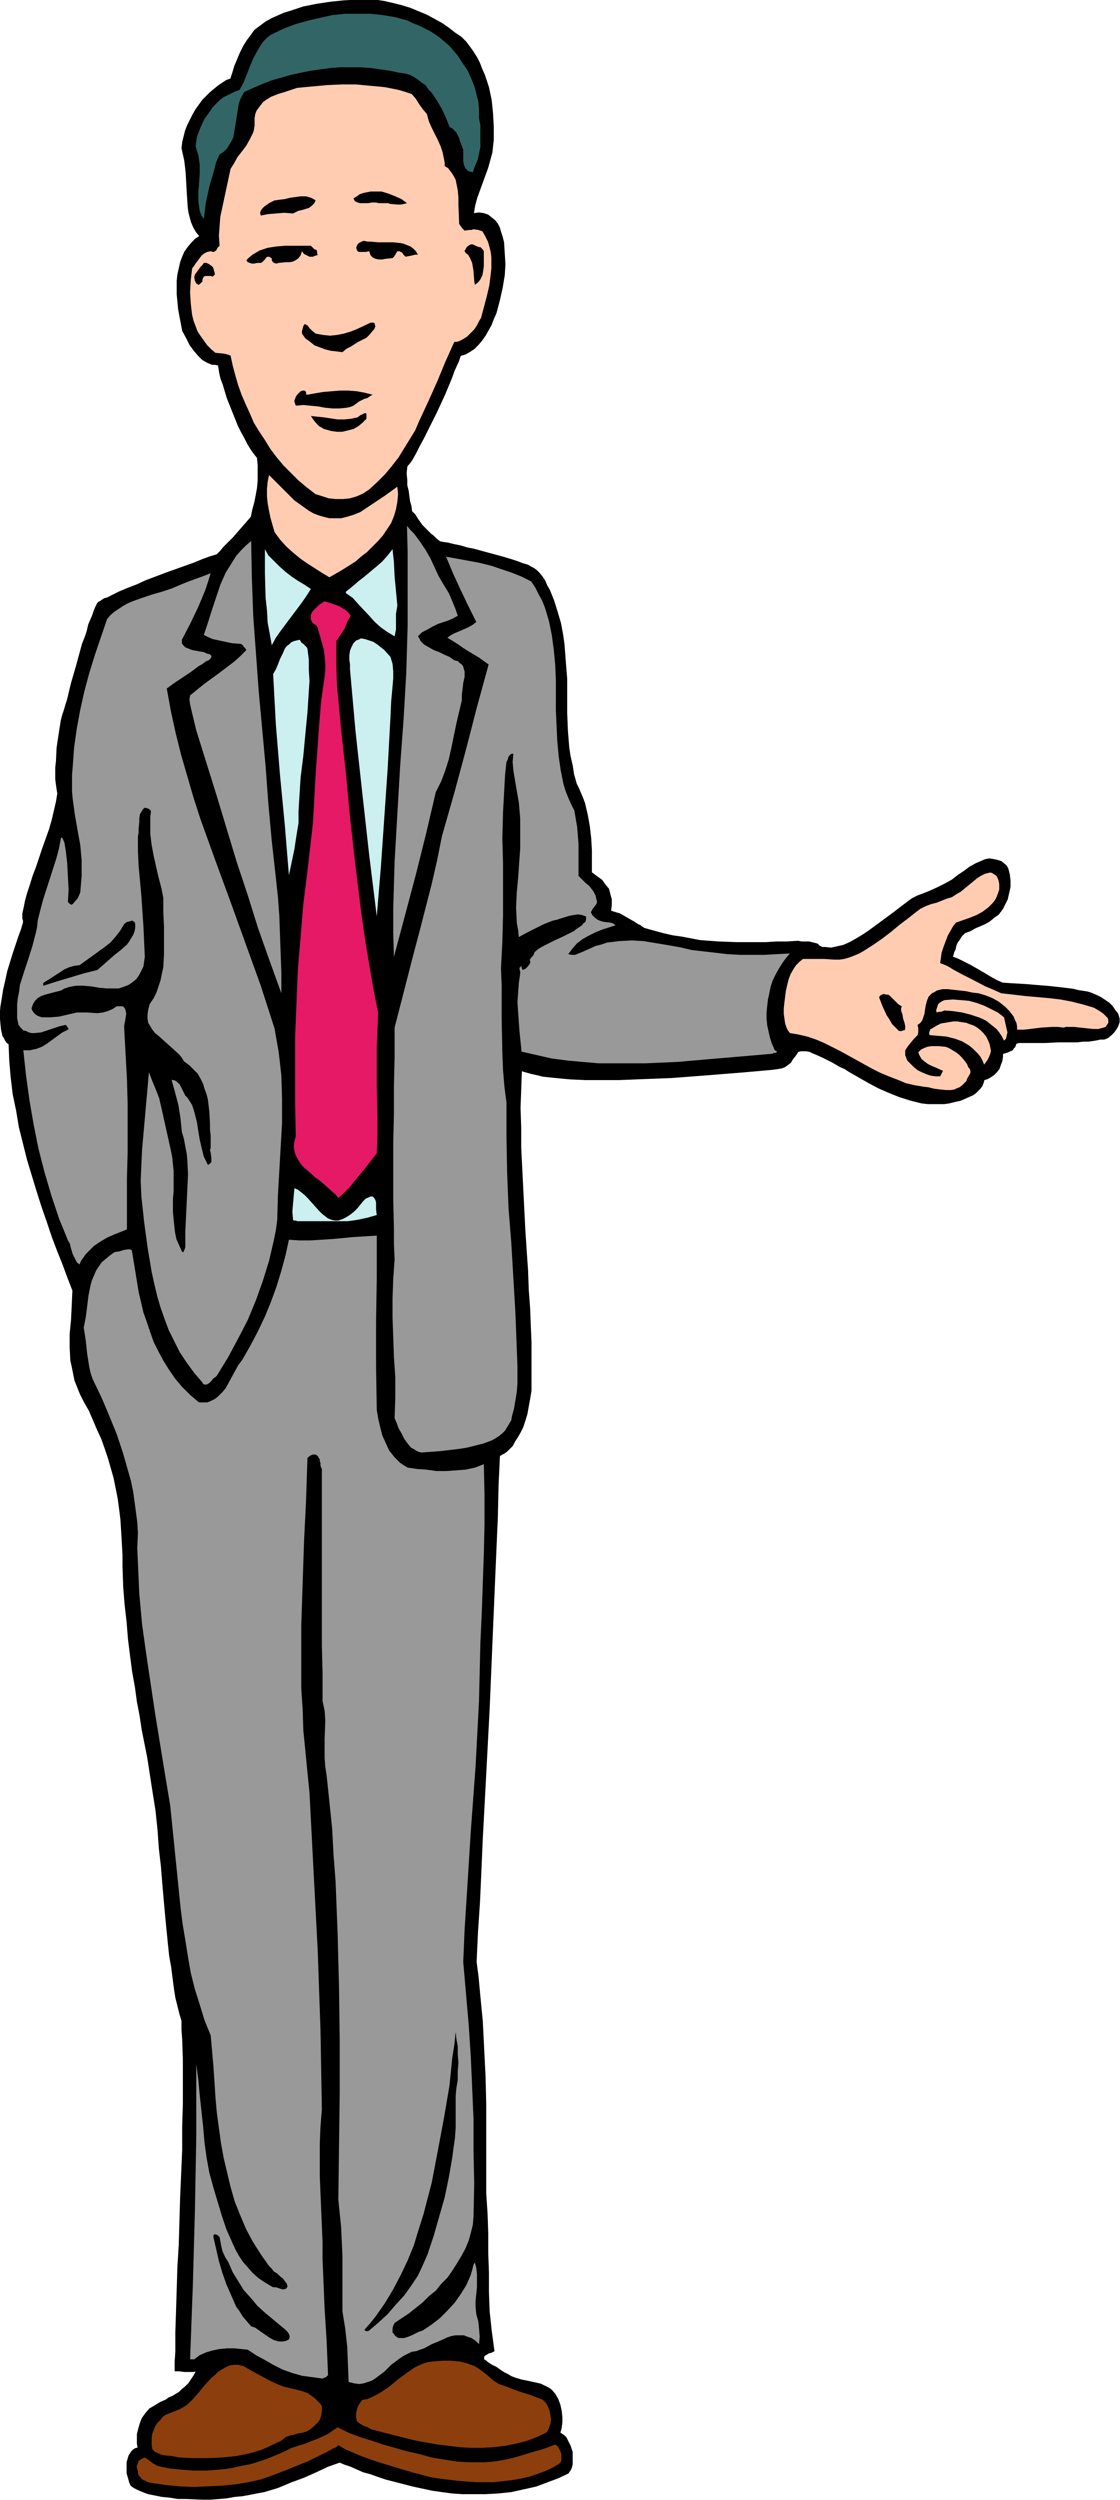 <svg xmlns="http://www.w3.org/2000/svg" fill-rule="evenodd" height="588.515" preserveAspectRatio="none" stroke-linecap="round" viewBox="0 0 1632 3642" width="263.762"><style>.brush1{fill:#000}.pen1{stroke:none}.brush3{fill:#ffccb2}.brush4{fill:#999}.brush5{fill:#ccefef}.brush7{fill:#8c3f0c}</style><path class="brush1" style="stroke:#000;stroke-width:1;stroke-linejoin:round" d="m690 76 5 8 4 8 3 8 4 9 6 18 4 19 2 20 1 19v19l-1 9-1 9-3 11-3 11-16 44-3 11-2 12 8-1 7 1 6 2 5 4 5 4 4 5 3 6 2 7 2 6 2 8 1 16 1 16-1 16-3 18-4 18-5 19-4 9-3 8-5 9-4 7-5 7-5 6-6 6-6 4-7 4-7 2-1 3-1 3-1 3-2 4-4 9-4 11-5 12-5 12-12 26-13 26-6 12-6 11-5 10-5 9-2 3-3 4-2 2-1 2-1 10 1 9v8l2 8 2 15 2 7 1 8 3 3 2 2 3 5 7 10 4 4 6 6 3 3 4 3 4 4 5 4 5 1 7 1 8 2 10 2 10 3 10 2 22 6 22 6 10 3 9 3 8 3 7 2 5 3 2 1 2 1 4 3 4 4 4 5 4 6 3 7 4 7 6 15 5 16 5 17 3 16 1 7 1 7 1 13 1 13 2 25v50l1 25 2 25 2 13 3 13 2 13 4 14 3 6 3 7 3 7 3 8 4 17 3 17 2 17 1 18v32l8 6 7 5 5 7 5 6 2 8 2 7v8l-1 9 6 2 7 2 14 8 7 4 6 4 3 1 2 2 2 1 1 1 14 4 15 4 13 3 14 2 26 5 27 2 27 1h42l15-1h16l16-1 5 1h11l4 1 4 1 4 1 3 3 4 2h4l9 1 9-2 9-2 9-4 9-5 10-6 9-6 19-14 19-14 9-7 8-6 8-6 8-4 8-3 10-4 11-5 10-5 11-6 9-7 9-6 8-6 9-5 7-3 7-3 6-1 6 1 5 1 6 2 5 4 3 3 2 4 1 4 1 4 1 9v9l-2 9-2 9-4 8-3 6-6 8-7 5-6 5-7 4-7 3-7 3-7 4-8 3-5 5-3 5-3 4-2 5-1 5-2 4-1 4-1 3 8 3 8 4 10 5 19 11 10 6 9 5 9 4 15 1 18 1 36 3 18 2 16 2 8 2 7 1 6 1 6 2 7 3 6 3 6 4 6 4 5 5 4 6 4 5 2 7v5l-2 6-3 5-3 4-4 4-5 4-5 2h-6l-4 1-6 1-7 1h-8l-8 1h-28l-19 1h-38l-4 1-1 2-1 3-2 2-2 3-3 1-4 2-7 2v5l-1 6-2 5-2 6-4 5-4 4-6 4-4 2-4 1-1 4-2 5-3 4-3 3-3 3-4 3-9 4-9 4-9 2-8 2-7 1h-24l-9-1-16-4-16-5-15-6-16-7-15-8-14-8-14-8-6-4-7-3-12-7-6-3-6-3-11-5-5-2-4-2-5-1h-8l-4 1-4 6-4 5-3 5-4 3-4 3-5 2-6 1-7 1-22 2-23 2-25 2-25 2-52 4-52 2-25 1h-49l-22-1-11-1-10-1-10-1-9-1-8-2-9-2-7-2-7-2-1 27-1 27 1 29v29l3 60 3 60 2 30 2 29 1 28 2 27 1 26 1 23v71l-2 12-2 11-2 11-3 10-3 9-4 8-4 7-4 6-3 6-4 4-4 4-4 3-4 2-3 2-2 43-1 45-2 46-2 46-4 94-4 95-5 95-5 94-2 46-2 45-3 45-2 43 3 23 2 22 2 21 2 20 2 40 2 40 1 40v131l2 30 1 29v29l1 28v28l1 28 3 28 2 15 2 15-4 2-4 1-3 2-2 1-2 2v4l1 1 2 1 2 2 3 2 3 2 4 2 4 2 4 3 6 4 6 3 5 3 5 2 10 3 10 2 9 2 9 2 8 4 4 2 4 3 5 6 4 7 3 8 2 9 1 9v8l-1 8-2 7 3 2 3 2 3 3 2 4 4 8 3 9v18l-1 4-1 3-2 3-2 3-15 7-16 6-16 6-18 4-18 4-19 2-19 1h-33l-15-1-15-2-14-2-28-6-27-7-12-3-12-4-11-4-11-3-9-4-9-4-9-3-7-3-17 6-17 8-18 8-19 7-19 8-20 6-11 2-10 2-11 2-11 1-11 2-11 1-13 1h-12l-24-1h-12l-12-2-11-1-10-2-10-2-8-3-7-3-6-3-4-3-2-4-2-7-2-7v-16l2-7 1-3 2-3 2-3 2-2 3-2 4-1-1-6v-14l2-8 2-7 3-8 5-7 6-7 7-4 8-5 9-4 4-3 5-2 10-6 4-4 5-4 5-5 4-6 4-6 3-6-4 1h-13l-8-1h-6v-14l1-13v-29l1-30 1-32 1-33 2-33 2-69 3-69v-34l1-34v-63l-1-30-1-14v-13l-3-10-3-12-3-12-2-13-2-15-2-16-3-17-2-19-2-20-2-21-2-22-2-23-2-25-3-26-2-28-3-28-6-38-6-39-8-40-3-20-4-21-3-22-4-22-3-23-3-24-2-25-3-26-2-26-1-29v-17l-1-18-1-17-1-16-2-16-2-15-6-30-8-28-5-15-5-14-6-13-6-14-6-14-8-14-5-10-4-10-4-10-2-10-2-10-2-9-1-19v-20l2-20 1-21 1-22-7-18-7-19-8-20-8-21-7-21-8-23-7-22-7-23-7-23-6-24-6-24-4-24-5-24-3-25-2-24-1-24-3-2-2-3-2-4-2-3-2-9-1-10-1-11 1-12 2-12 2-13 3-13 3-14 8-26 4-12 4-12 4-11 3-10v-3l-1-3v-7l2-9 2-10 3-11 4-12 4-13 5-13 9-27 10-28 4-14 3-13 3-13 2-12-1-6-1-7-1-8v-17l1-9 1-20 3-20 3-19 2-8 3-9 2-7 2-6 6-25 7-24 6-22 3-11 4-10 3-9 2-9 3-7 3-7 2-6 2-5 2-4 1-2 1-1 1-1 2-1 3-2 3-2 4-1 4-2 4-2 10-5 12-5 13-5 13-6 29-11 28-10 14-5 12-5 11-4 10-3 5-5 5-6 3-3 4-4 7-7 13-15 7-8 6-7 2-10 3-11 2-10 2-11 1-11v-22l-1-11-4-5-5-7-5-8-4-8-5-9-5-10-8-20-8-20-3-10-3-10-3-8-2-8-1-7-1-5-5-1h-4l-7-3-7-4-6-6-6-7-6-8-5-10-6-11-4-21-2-11-1-11-1-10v-20l1-9 2-9 2-9 3-8 3-7 5-7 5-6 6-6 6-4-5-6-4-7-3-7-2-7-2-8-1-8-1-15-1-17-1-18-2-17-2-9-2-9 1-9 2-8 2-8 3-8 4-8 4-8 4-7 5-7 5-7 11-11 6-5 6-5 6-4 6-4 6-2 3-9 3-10 8-19 5-10 5-8 6-8 5-7 8-6 8-6 9-5 9-4 9-4 10-3 18-6 20-4 20-3 20-2 20-1h25l13 2 13 3 12 3 13 4 12 5 12 5 11 6 11 6 10 7 9 7 9 6 7 7 6 8 5 7z"/><path class="pen1" style="fill:#326666" d="m667 81 7 11 7 10 5 11 5 12 3 11 3 12 1 12v12l2 11v31l-2 10-2 9-4 9-3 9-4-1-3-1-2-2-2-2-2-5-1-5v-17l-2-5-3-8-1-4-2-4-2-4-3-3-3-3-4-2-5-13-6-13-7-12-8-12-5-5-4-6-6-4-5-4-6-4-6-3-7-2-8-1-14-3-14-2-14-2-15-1h-29l-14 1-15 2-14 2-15 3-14 3-14 4-14 4-13 5-14 6-13 6-3 5-3 6-2 6-1 6-2 12-1 7-1 6-2 12-1 6-3 6-3 5-3 5-5 5-6 4-5 11-3 12-7 24-5 23-3 24-4-6-2-6-1-7-1-7v-13l1-13 1-14v-13l-1-7-1-7-2-6-2-7 2-14 5-13 6-13 8-11 4-6 5-5 5-5 5-4 6-3 6-3 6-3 6-2 6-11 9-23 5-12 6-11 6-10 4-5 4-4 5-4 6-3 15-7 16-6 18-5 17-4 18-4 19-2h37l18 2 18 3 18 5 8 4 8 3 8 4 8 4 8 5 7 5 7 6 7 6 6 7 6 7z"/><path class="pen1 brush3" d="m622 166 3 11 4 9 9 18 4 9 3 9 2 10 1 5v5l5 3 3 4 3 4 3 5 2 4 1 5 2 10 1 11v11l1 24v3l2 3 3 4 3 3 7-1h3l3-1 7 1 3 1 3 1 4 7 4 8 2 7 2 8 1 8v16l-1 9-2 16-4 17-4 15-4 15-3 5-3 6-4 6-5 5-5 5-6 4-6 3-3 1h-4l-13 29-12 29-13 29-13 28-6 14-8 13-8 13-8 13-10 13-10 12-11 11-12 11-9 6-9 4-10 3-10 1h-11l-10-1-9-3-10-3-13-10-12-10-11-11-11-11-10-12-9-12-8-13-8-12-8-13-6-14-6-13-6-14-5-14-4-14-4-15-3-14-6-2-5-1-11-1-6-5-6-6-5-7-5-7-4-6-3-8-3-8-2-8-1-8-1-9-1-16 1-18 2-17 3-4 2-3 6-8 3-4 4-3 4-2 5-1 3 1h2l1-1 2-1 2-4 3-3-1-15 1-13 1-14 3-14 6-28 6-28 5-8 5-9 7-9 6-8 5-9 5-10 1-4 1-6v-11l1-6 2-5 3-4 3-4 3-4 4-3 8-5 10-4 10-3 9-3 9-3 43-4 22-1h21l21 2 21 2 20 4 10 3 9 3 6 7 5 8 5 7 6 7z"/><path class="pen1 brush1" d="m593 296-4 1-5 1h-5l-11-1-2-1h-14l-4-1h-6l-6 1h-11l-4-1-2-1-2-1-1-2-1-2 5-3 4-3 6-2 5-1 5-1h16l10 3 10 4 9 4 8 6zm-133-4-2 4-4 4-4 3-10 3-5 1-4 2-4 2-13-1-12 1-12 1-10 2-1-4 1-3 2-3 3-3 7-5 4-2 4-2 7-1 8-1 8-2 8-1 7-1h8l7 2 4 2 3 2zm149 79h-4l-4 1-5 1-5 1-3-3-2-3-4-2h-3l-3 5-2 3-2 2-10 1-5 1h-5l-5-1-4-2-2-2-1-1-1-3-1-3-5 1h-10l-2-1-1-2-1-3 1-3 1-2 2-2 2-1 2-1 2-1h2l5 1h4l11 1h22l10 1 5 1 5 2 5 2 4 3 4 4 3 5zm-147-5v3l1 2-1 1h-1l-3 1-2 1h-5l-4-2-4-2-3-4-2 6-3 4-4 3-4 2-5 1h-6l-10 1-3 1-4-1-2-2-1-2v-3h-1l-1-1-2-1h-2l-2 1-2 3-3 3-1 1-2 1h-5l-5 1h-3l-3-1-3-1-2-3 4-4 5-4 5-3 5-3 6-2 6-2 13-2 13-1h37l2 2 3 3 3 1 1 2zm243 0v22l-1 7-1 6-3 6-3 4-5 4-1-6-1-14-1-6-1-6-3-7-3-5-3-2-2-3v-1l1-1 2-4 4-3 2-1h3l2 1 2 1 5 2h2l2 2 2 2 1 2zm-394 25 1 4 1 3v2l-1 1-1 1-1 1-3-1h-8l-2 1-1 2-1 2v3l-2 2-2 2-2 1-1-1-2-1-1-2-1-2-1-5 1-4 3-4 5-7 3-3 2-3h4l4 2 4 3 1 1 1 2zm232 91-4 5-5 5-6 3-6 3-11 7-6 3-6 5-8-1-9-1-8-2-8-3-8-3-6-5-7-5-5-7v-4l1-3 1-4 2-3 2 1 2 1 3 4 4 4 5 4 11 2 10 1 10-1 10-2 10-3 10-4 19-9h4l2 1v2l1 2-1 3-1 2-2 2zm0 93-2 1-3 2-3 2-4 1-8 4-8 6-5 2-5 1-10 1h-11l-10-1-11-2-11-1-10-1-11 1-1-3-1-3v-2l1-2 1-3 2-3 3-3 2-2 3-1h3l1 1 1 1v3l1 1h1l11-2 12-2 12-1 12-1h13l12 1 11 2 12 3zm-9 35-6 6-6 5-7 4-8 2-8 2h-8l-8-1-7-2-4-1-3-2-4-2-3-3-5-6-4-6 9 1 10 1 20 3h10l10-1 4-1 5-1 4-3 4-2 2-1h2l1 1v7z"/><path class="pen1 brush3" d="m505 753 10-3 10-4 9-6 9-6 18-12 18-13 1 11-1 11-2 11-3 10-4 10-6 9-6 9-7 8-8 8-8 8-9 7-8 7-19 12-19 11-10-6-11-7-11-7-10-7-11-9-10-9-9-10-8-11-6-21-2-10-2-11-1-10v-11l1-10 2-10 12 12 13 13 12 12 7 5 7 5 7 5 7 4 8 3 7 2 8 2h17l8-2z"/><path class="pen1 brush4" d="m654 864 3 7 7 17 3 9-7 4-7 3-15 5-8 4-7 4-8 4-6 6 2 3 2 4 5 5 7 4 7 4 8 3 8 4 7 3 7 5 5 1 3 3 3 2 2 3 1 4 1 3v8l-2 9-1 9-1 8v8l-4 17-4 17-7 34-4 18-5 16-6 16-8 16-14 60-15 60-32 120-1-35v-35l2-69 4-69 4-69 5-68 4-69 2-69V804l-1-38 5 6 5 5 9 12 8 12 7 12 6 13 6 13 7 12 8 13zm-258 361 3 27 3 27 3 28 2 27 1 28 1 28 1 28v29l-17-47-17-48-15-48-16-48-29-96-30-96-6-25-3-13-1-7 1-6 21-17 22-16 21-16 9-8 9-9-2-3-2-2-1-2-3-2-13-1-14-3-14-3-7-3-6-3 6-18 6-19 6-18 6-18 8-18 5-8 5-8 5-8 7-8 7-7 8-7 1 54 2 55 4 55 4 55 10 109 4 54 5 55z"/><path class="pen1 brush5" d="m453 858-7 11-7 10-15 20-15 20-7 10-6 11-3-17-3-16-1-18-2-18-1-36v-35l5 9 8 8 8 8 9 8 9 7 9 6 10 6 9 6zm126 24-1 6-1 6v23l-1 5-1 5-5-3-5-3-10-7-9-8-8-9-16-17-8-9-10-7v-2l10-8 8-7 9-7 18-15 8-7 8-9 7-9 2 19 1 21 2 21 2 21z"/><path class="pen1 brush4" d="m774 847 6 9 5 10 5 9 4 10 3 10 3 10 4 20 3 22 2 21 1 23v44l1 22 1 22 2 22 3 21 4 20 3 10 4 10 4 9 5 10 2 12 2 12 1 12 1 12v47l10 10 5 4 4 5 3 4 3 6 1 5 1 4-1 3-3 4-3 4-1 2-1 2 1 2 1 2 2 2 2 2 4 3 5 2 4 1 9 1 4 1 4 3-19 6-10 4-10 5-9 5-8 6-7 8-6 8 5 1h5l5-2 5-2 9-4 11-5 8-2 9-3 9-1 8-1 19-1 17 1 18 3 18 3 17 3 17 4 35 4 17 2 18 1h36l18-1 19-1-6 7-5 7-5 8-5 9-4 8-3 9-2 10-2 9-1 9-1 10v9l1 10 2 9 2 9 3 9 4 9 2 1 1 1v1h-1l-1 1h-3l-1 1-46 4-47 4-46 4-46 2h-69l-23-2-22-2-23-3-22-5-22-5-3-29-2-28-1-15 1-14 1-14 2-14v-3l-1-3v-2l1-1 2-2v3l1 2 1 1 4-2 3-3 3-4 1-3-1-2v-1l2-3 3-3 2-5 6-5 7-4 14-7 15-7 16-8 2-2 3-2 6-4 2-3 3-2 1-4v-4l-6-2-6-1-6 1-6 1-13 4-6 2-5 1-13 5-12 6-12 6-13 7-1-10-2-11-1-22 1-22 2-21 3-43v-44l-1-12-1-11-4-23-2-12-2-12-1-12 1-12h-2l-2 1-3 3-1 4-2 4-2 18-1 18-2 37-1 38 1 37v76l-1 38-2 39 1 24v50l1 49 1 25 2 24 3 23v52l1 51 2 51 4 50 3 51 3 51 2 52 1 26v26l-1 12-1 6-1 6-2 12-3 11-1 6-3 5-3 5-3 5-4 4-5 4-6 4-6 3-11 4-12 3-12 3-13 2-26 3-27 2-4-1-4-2-3-2-4-2-5-6-5-7-4-8-4-7-3-8-3-7 1-30v-30l-2-29-1-29-1-28v-29l1-28 2-28-1-23v-22l-1-43v-83l1-41v-41l1-42v-43l9-35 18-70 9-34 18-70 8-35 7-35 18-63 17-63 16-62 17-62-14-10-15-9-8-5-7-5-16-10 4-3 5-3 12-5 11-5 5-3 5-4-12-24-11-23-11-24-10-24 33 6 16 3 16 4 15 5 15 5 15 6 14 7zm-467-12-4 13-4 12-10 24-12 25-12 23v5l2 3 3 3 5 2 5 2 11 2 6 1 4 2 4 1 2 1 1 2v1l-1 2-1 1-2 2-3 1-3 2-4 3-4 2-12 9-12 8-12 8-11 8 6 33 7 32 8 32 9 31 9 31 10 31 22 61 22 60 22 61 22 61 10 31 10 31 3 17 3 17 2 17 2 18 1 34v35l-4 70-2 35-1 36-2 15-3 15-7 30-9 29-10 28-12 29-14 27-15 28-16 26-2 2-3 2-5 6-3 2-2 1h-3l-2-1-1-2-12-14-11-15-10-15-8-16-8-16-6-16-6-17-5-17-4-17-4-18-6-36-5-37-4-37-1-23 1-23 1-22 4-45 2-23 2-22 2-23 5 13 5 12 5 13 3 13 6 27 6 27 2 9 2 10 1 10 1 10v30l-1 10v20l1 10 1 10 1 9 2 10 4 9 4 9 1 1h1l1-1v-1l1-2 1-3v-22l1-21 1-21 1-21 1-21-1-21-1-10-2-10-2-11-3-10-2-20-3-19-5-19-5-18 5 1 4 3 3 3 2 4 2 4 2 4 2 4 3 3 4 6 3 5 2 6 2 7 3 12 2 13 2 12 3 13 3 12 3 6 3 6 2-1 1-1 2-2v-6l-1-8-1-3 1-4v-18l-1-8v-9l-1-18-2-17-2-8-3-8-2-7-4-8-4-7-6-6-6-6-8-6-3-5-4-5-10-9-10-9-10-9-5-4-4-5-3-5-3-5-1-6v-6l1-7 2-8 6-9 4-8 3-9 3-9 2-10 2-9 1-19v-40l-1-21v-21l-3-15-4-15-7-31-3-16-2-16v-25l1-8-1-2-3-2-3-1h-3l-3 4-3 5-1 6v5l-1 11v5l-1 5v22l1 21 4 44 3 44 1 22 1 23-1 7-1 7-3 6-3 6-4 6-6 5-6 4-8 3-6 2h-17l-11-1-12-2-11-1h-11l-6 1-5 1-6 2-5 3-12 3-11 3-6 2-5 3-4 4-3 5-1 3-1 3 1 3 2 3 3 3 3 2 3 1 3 1h13l12-1 13-3 13-3h15l15 1 8-1 7-2 7-3 6-4h9l2 2 1 1 1 3 1 5-1 6-1 6-1 5v4l2 37 2 36 1 36v73l-1 37v74l-10 4-10 4-9 4-10 6-9 6-8 8-4 4-7 10-2 5-4-3-2-4-2-4-2-4-3-10-1-5-3-5-13-32-11-33-10-34-9-35-7-35-6-35-5-36-4-37h10l4-1 5-1 8-3 8-5 15-11 7-5 8-4 1-1-1-2-1-1-2-3-9 2-18 6-9 3-10 1h-4l-4-1-4-2-4-1-4-4-3-4-2-10v-20l1-9 2-10 1-9 6-19 6-18 6-19 5-19 2-9 1-10 4-16 4-15 19-59 4-15 3-16 2 1 1 2 2 5 1 6 1 6 2 18 1 19 1 19-1 18 2 2 1 1 2 1 2-1 7-8 2-4 2-5 1-12 1-12v-23l-2-22-4-22-4-23-3-22-1-11v-24l1-12 1-14 1-14 4-28 5-27 6-27 7-26 8-26 18-53 5-6 6-5 6-4 6-4 7-4 7-3 14-5 15-5 14-4 15-5 14-6 10-4 11-4 11-4 10-4z"/><path class="pen1" style="fill:#e51966" d="m511 897-5 9-4 10-6 9-6 9v32l1 32 3 32 3 32 7 64 6 64 8 71 9 73 5 35 12 71 7 35-1 26-1 25v53l1 51v25l-1 25-13 17-14 17-13 16-8 8-8 7-4-5-6-5-11-10-6-5-7-5-11-10-6-5-4-5-4-6-3-6-2-6-1-7 1-7 2-8-1-48v-96l2-49 2-49 4-48 4-48 6-48 4-35 4-35 4-72 5-70 3-36 5-35 1-10v-10l-1-10-1-9-5-18-5-17-3-2-3-2-2-3-1-3v-6l1-3 2-3 4-4 4-4 4-3 5-3 10 3 11 4 5 3 5 3 4 4 3 4z"/><path class="pen1 brush5" d="m569 957 3 10 1 11v10l-1 12-2 22-1 22-4 74-5 73-5 72-3 36-3 36-11-89-10-90-10-91-8-90v-7l-1-7v-6l1-7 2-5 3-6 2-2 2-2 3-1 4-2 6 1 6 2 6 2 6 4 5 4 5 4 9 10zm-121-12 2 16v15l1 16-1 15-2 31-3 31-3 32-4 32-2 32-1 17v17l-3 18-3 20-4 19-4 19-6-73-7-73-6-73-2-37-2-37 4-7 3-7 3-8 4-8 3-7 3-4 3-2 3-3 4-2 4-1 5-1 1 2 1 2 3 2 3 3 2 2 1 2z"/><path class="pen1 brush3" d="m1456 1296-2 6-2 5-2 4-3 4-4 4-3 3-8 6-9 5-10 4-20 7-4 5-4 7-4 7-3 8-3 8-3 9-1 8-1 7 10 4 10 6 11 6 12 6 23 12 12 5 11 5 18 2 17 2 34 3 17 2 16 3 16 4 17 5 5 3 5 3 4 3 3 3 3 3 1 3v4l-2 3-2 3-3 1-4 1-3 1h-8l-19-2-9-1h-12l-3 1-9-1h-8l-16 1-16 2-9 1h-10v-5l-1-5-2-4-2-5-3-4-3-4-7-7-9-7-9-5-10-4-10-3-9-1-9-2-18-2-9-1h-8l-8 2-3 2-4 2-2 2-3 3-2 5-2 7-1 6-1 7-2 6-1 3-2 3-2 2-3 2 1 5v6l-1 4-5 5-5 6-4 5-2 3-2 3v7l1 3 2 5 5 5 5 5 5 4 6 3 7 3 6 2 7 1h7l2-4 1-2 1-2-11-5-5-2-6-3-4-3-5-4-3-5-2-5 4-4 4-2 5-2 6-1h11l10 1 5 2 5 3 5 3 5 4 4 4 4 5 3 4 2 5 2 2 1 3v3l-1 2-3 5-1 2-1 3-3 3-3 3-4 3-3 1-4 2-5 1h-8l-9-1-8-1-8-2-8-1-12-2-13-3-12-5-13-5-12-5-12-6-47-26-12-6-12-6-12-5-12-4-13-3-12-2-3-4-2-4-2-6-1-7-1-7v-8l1-9 1-8 1-8 2-9 2-8 3-8 4-7 4-6 5-5 5-4h31l15 1h7l7-1 7-2 8-3 7-3 7-4 14-9 13-9 13-10 12-10 12-9 10-8 8-6 8-4 8-3 8-2 15-6 7-2 6-4 7-4 6-5 11-9 6-5 6-4 6-3 8-2 3 1 3 2 3 2 2 4 1 3 1 5v8z"/><path class="pen1 brush1" d="M197 1346v6l-1 5-2 5-3 5-3 5-3 4-9 8-9 7-8 7-9 8-8 7-20 5-20 6-20 6-19 6v-4l25-16 6-4 7-3 7-2 8-1 18-13 18-13 9-7 7-8 7-9 6-10 4-3 5-1 2-1 2 1 2 1 1 3zm1117 120-1 3v3l2 6 1 6 2 6 1 5v4l-1 2h-2l-2 1h-4l-5-5-5-5-4-7-4-6-6-13-5-13 1-2 1-1 2-1 2-1 5 1h2l2 1 4 4 5 5 4 4 5 3z"/><path class="pen1 brush3" d="m1463 1482 2 9 2 9 1 4-1 4-1 5-3 3-3-6-4-6-4-5-5-4-5-4-5-4-6-3-5-2-12-4-12-3-13-2-13-1-2 1-3 1h-3l-3 1-1-3 1-3 1-3 1-3 2-2 3-2 2-1 2-1 12-1 13 1 11 1 11 3 11 4 10 5 10 5 9 7z"/><path class="pen1 brush3" d="m1440 1516 2 5 1 5 1 5-1 4-2 5-2 4-5 7-2-5-3-6-4-5-4-4-4-4-5-4-5-3-5-3-11-4-12-3-12-1-12-1-1-1v-4l1-1v-2l5-3 5-3 6-3 6-1 6-1 6-1h6l6 1 7 1 5 2 6 2 5 3 5 4 4 4 4 5 3 6z"/><path class="pen1 brush5" d="m505 1773 6-4 5-4 5-5 4-5 4-5 4-4 5-2 2-1h3l2 2 2 3 1 4v10l1 8-7 2-7 2-14 3-14 2h-74l-2-1h-3l-1-1-1-12 1-12 2-22 5 2 5 4 5 4 4 4 17 19 4 4 5 4 4 3 5 2 5 1h5l6-2 6-3z"/><path class="pen1 brush4" d="m549 2054 2 12 3 13 3 12 5 11 5 11 4 5 4 5 4 4 4 4 6 4 5 3 14 2 14 1 14 2h14l14-1 14-1 14-3 13-5 1 44v44l-1 43-3 86-2 43-1 42-1 43-5 95-7 95-6 96-3 47-2 47 4 46 4 46 3 46 2 45 2 47v46l1 47-1 48-1 12-3 12-3 11-5 12-6 11-6 10-7 11-7 10-9 9-8 10-10 8-9 9-10 8-10 8-21 14-2 4-1 4v6l2 2 2 3 3 2 2 1h8l6-2 5-2 6-3 4-2 6-2 12-8 13-10 11-11 11-12 9-13 8-13 6-14 2-7 2-8 2-3 2 8 1 9v19l-1 10-1 9v10l1 10 3 11 1 10 1 12-1 11-5-5-6-4-6-2-5-2h-12l-6 1-6 2-11 5-12 5-11 6-6 2-5 2-7 1-6 3-6 3-6 4-12 9-10 10-12 9-6 4-6 2-6 2-7 1-7-1-8-2-1-26-1-25-3-27-4-25v-81l-2-42-2-20-2-20 2-154v-78l-1-77-2-77-3-77-3-39-2-38-4-39-4-38-2-13-1-13v-28l1-27-1-14-3-14v-40l-1-41v-257l-1-2-1-3v-4l-1-2v-3l-2-3-1-2-3-2h-4l-3 1-3 2-2 2-2 61-3 61-2 61-2 61v92l2 30 1 31 3 30 3 31 3 30 3 58 3 58 3 57 3 57 2 58 2 57 1 57 1 59-2 25-1 24v49l2 48 2 47v25l1 24 2 48 3 48 2 49-3 3-3 1-2 1-15-2-15-2-14-4-14-5-14-7-12-7-13-7-12-8-10-1-10-1h-10l-11 1-10 2-10 3-9 4-8 6h-6l4-108 3-108 2-108v-106l3 23 2 22 5 46 2 23 3 22 4 22 6 22 6 20 6 20 7 21 9 20 4 9 5 9 6 9 7 8 7 8 9 8 9 6 10 6 2 1h4l6 2 3 1h3l3-1 2-3-1-4-3-4-3-4-4-3-4-4-5-3-3-4-4-4-12-17-12-19-10-19-8-19-8-20-6-21-5-21-5-21-4-22-3-22-3-22-2-22-3-46-4-45-9-22-7-23-7-22-6-24-4-23-4-25-4-24-3-24-10-99-5-49-4-24-4-24-7-43-7-43-13-87-6-43-4-44-1-22-1-23-1-22 1-22-1-16-2-15-2-15-2-14-3-15-4-14-8-28-9-27-11-27-11-26-13-27-3-9-2-9-3-19-2-19-3-19 3-15 2-16 2-16 3-15 2-7 3-7 3-7 4-6 4-6 6-5 6-5 7-5 7-1 6-2 6-1h3l3 1 5 30 5 31 7 30 5 14 5 15 5 14 7 14 7 13 8 13 9 13 10 12 12 12 13 11h12l5-2 6-3 4-3 4-4 4-4 4-5 6-11 6-11 6-11 3-4 3-4 12-21 11-21 10-21 9-22 8-22 7-23 6-22 5-23 15 1h16l16-1 16-1 32-3 33-2v63l-1 63v64l1 64z"/><path class="pen1 brush1" d="M664 3053v46l-1 15-2 14-2 15-5 29-6 29-8 28-8 28-9 27-7 16-7 15-10 15-10 14-12 13-12 14-13 12-14 12-2 1h-3l-1-1-1-1 8-9 8-10 14-20 12-20 11-21 10-21 9-22 7-23 7-22 6-23 6-23 9-47 9-48 8-47 2-20 2-20 3-19 2-19 1 10 2 11v12l1 12-1 12v13l-2 12-1 11zm-331 243 6 14 8 13 8 13 10 11 10 12 11 10 12 10 12 10 5 4 4 4 2 3 1 3v2l-1 3-4 2-4 1h-7l-7-2-7-4-13-9-7-5-6-2-6-7-6-7-5-8-5-7-7-16-7-16-6-17-5-17-8-35v-2l1-2h2l3 1 3 3 2 11 2 9 4 9 5 8z"/><path class="pen1 brush7" d="m719 3468 8 5 9 3 18 7 19 6 18 7 5 5 3 6 2 6 1 5 1 6-1 7-2 6-3 6-14 7-16 6-16 4-15 3-17 2-16 1h-16l-17-1-16-2-17-2-17-3-16-3-32-8-31-8-5-3-6-2-5-3-3-2-2-2-1-4v-8l1-4 1-4 2-4 2-3 3-4 7-1 7-3 6-3 7-4 12-8 12-10 12-9 13-9 6-3 7-3 7-2 8-1 13-1h12l12 1 12 3 11 4 9 6 9 7 9 8zm-313 6 8 3 9 2 16 4 9 3 7 5 4 3 3 3 4 4 3 4v7l-1 7-1 3-1 3-2 3-2 2-5 5-5 4-5 3-6 2-7 1-6 2-5 1-6 2-8 6-9 4-8 4-9 4-9 3-10 3-10 2-10 2-20 2-21 1h-21l-21-1-10-2-11-1-5-1-4-2-5-2-4-4-1-6v-11l1-6 2-5 2-5 3-5 4-4 4-5 4-3 5-2 5-2 10-4 4-2 5-3 5-4 5-5 9-10 9-11 10-11 5-4 5-5 5-3 5-3 6-3 7-1h6l8 2 12 7 13 7 13 7 13 6z"/><path class="pen1 brush7" d="m558 3561 35 10 18 4 18 5 18 3 19 3 20 1h20l13-1 13-2 14-3 14-4 13-4 14-4 12-4 10-4 4 3 2 4 2 4 1 4v8l-1 3-2 2-10 6-11 5-11 4-12 4-13 3-12 2-26 3h-26l-14-1-13-1-25-3-13-2-12-3-7-2-8-2-17-5-36-11-17-6-8-3-7-3-7-3-7-3-5-3-5-3-3 3-5 2-9 5-6 3-6 3-14 7-15 6-17 7-18 7-20 7-18 4-18 3-20 2-21 1-20 1-22-1-20-2-21-3-4-1-4-2-3-1-3-2-2-3-2-2-1-3v-3l-1-3-1-4 1-2 1-3 1-3 3-2 3-2 3-1 6 4 5 4 7 4 4 1 4 1 10 2 10 1 11 1 12 1h23l12-1 12-1 13-2 12-3 12-2 13-4 12-4 12-5 12-5 12-6 19-6 18-7 9-4 8-4 7-5 6-4 8 4 8 4 16 6 16 5 18 6z"/></svg>
